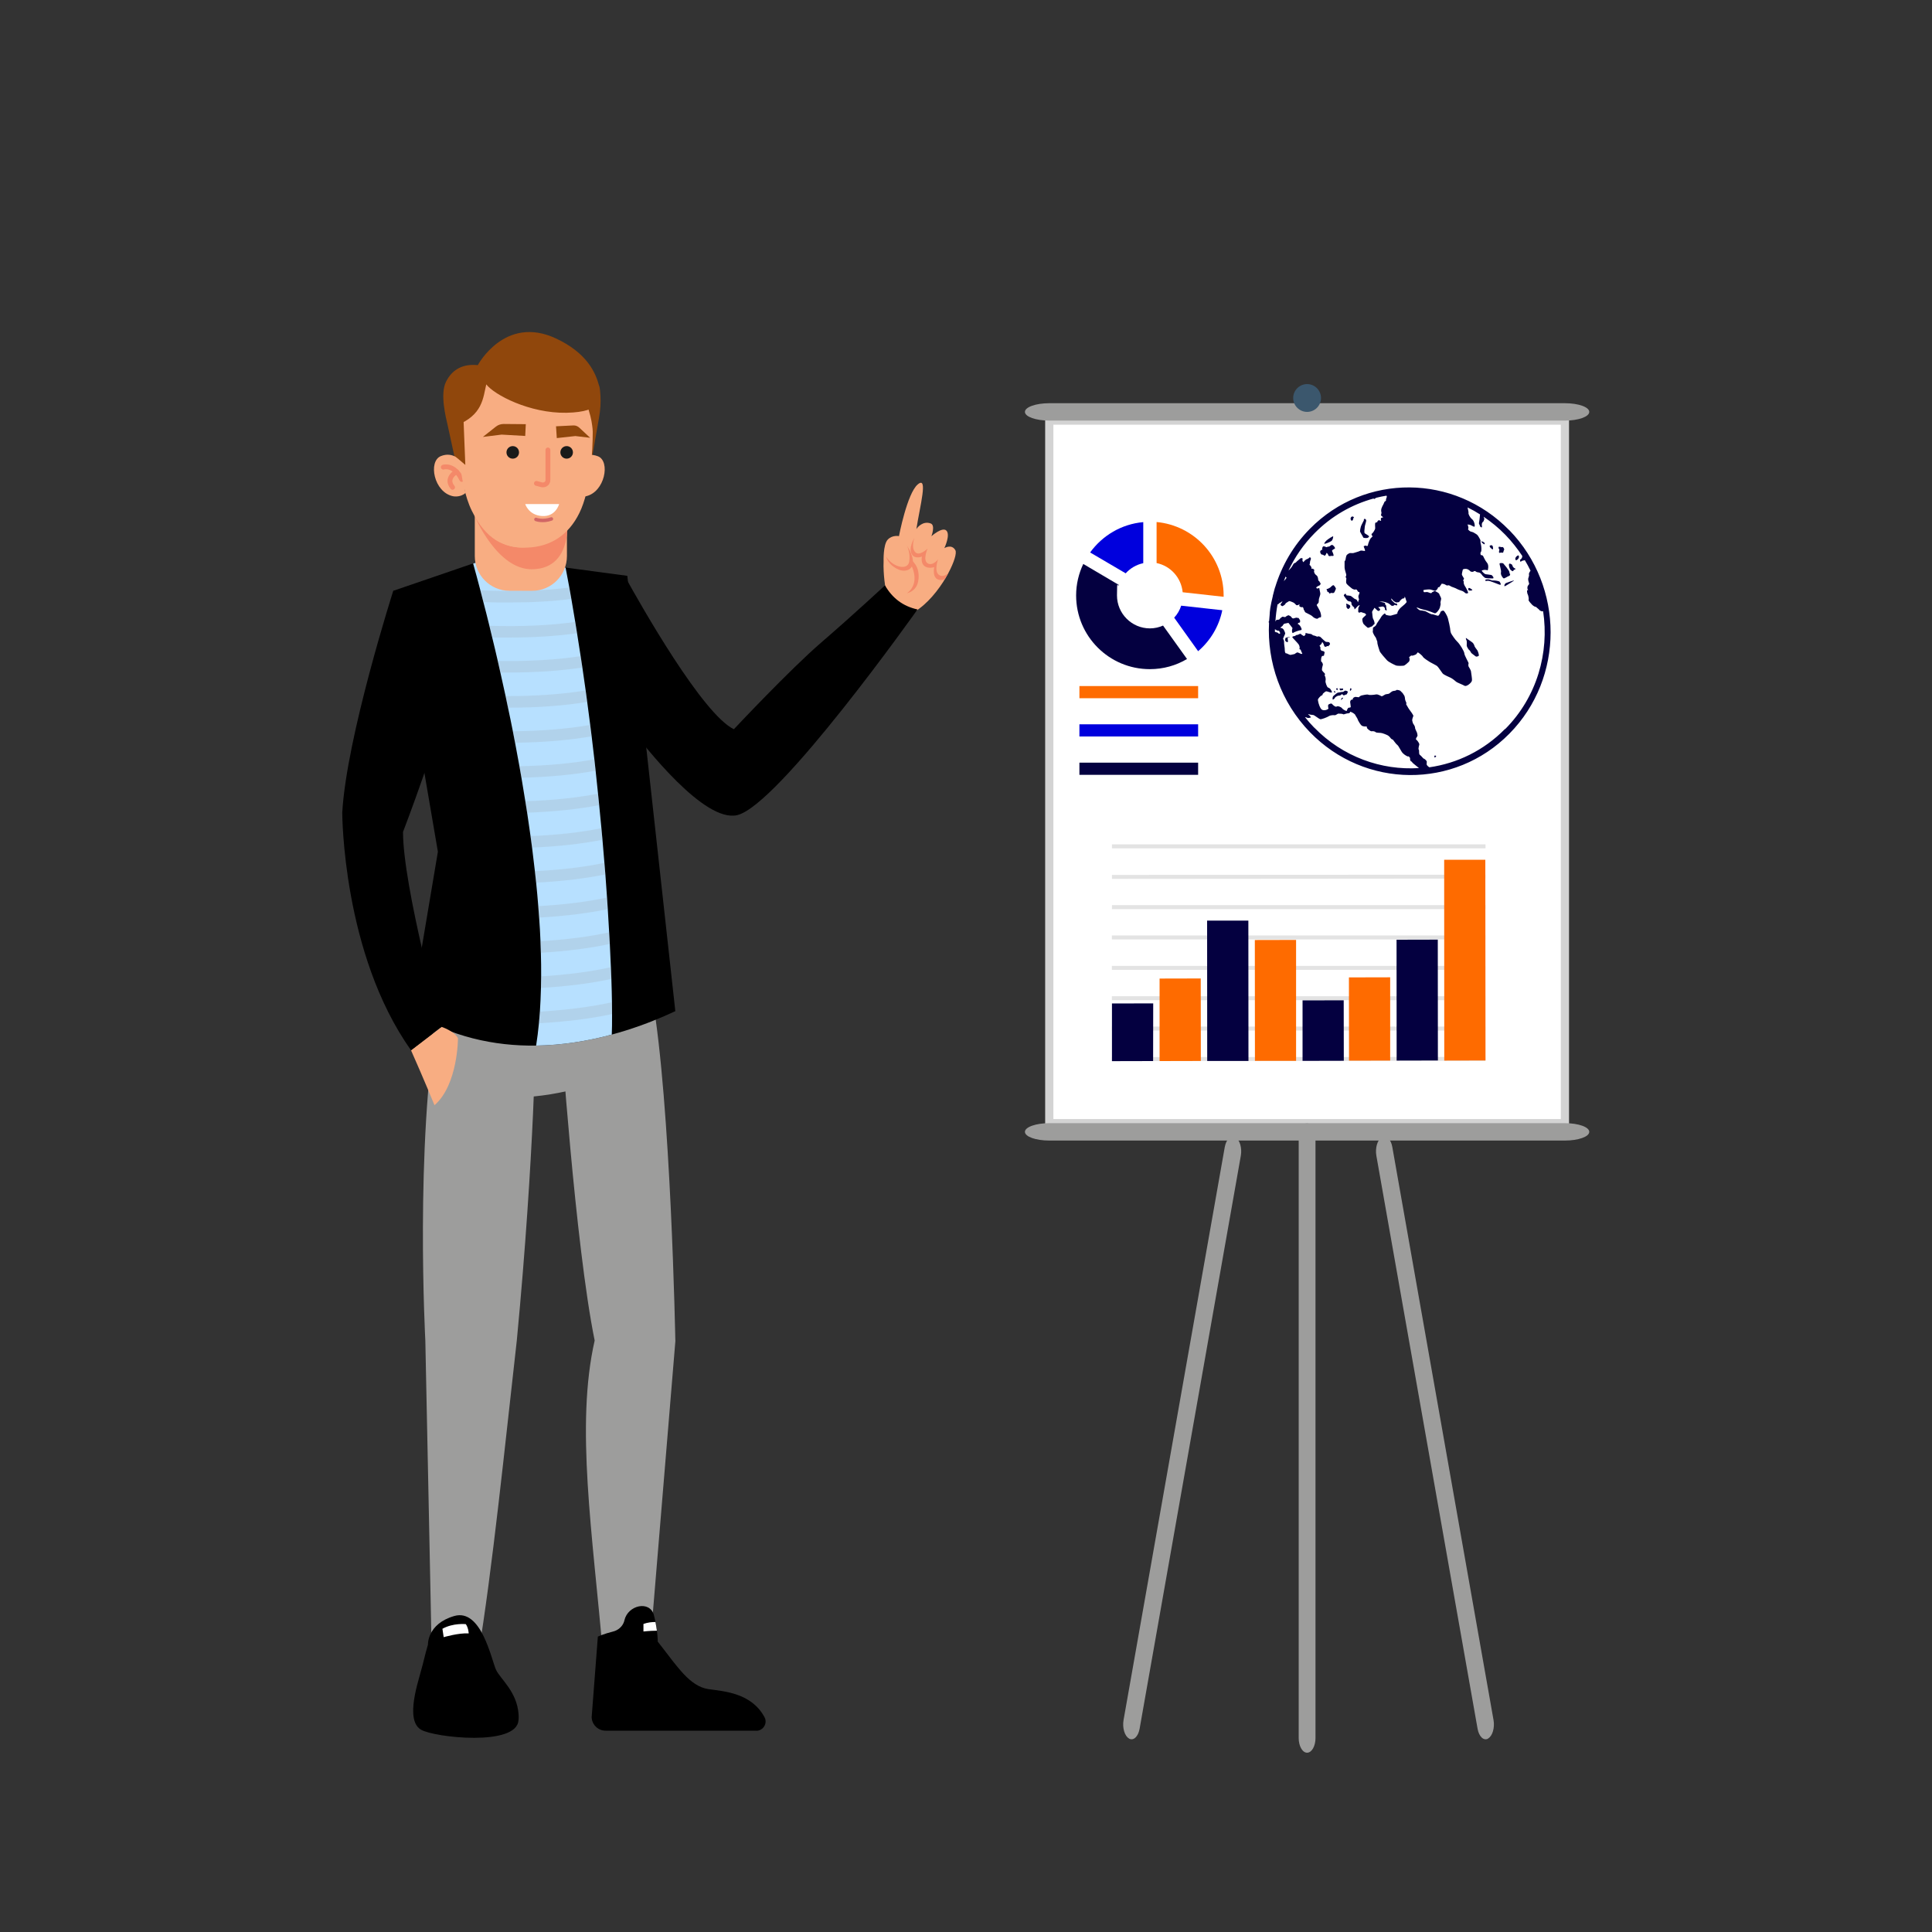 <?xml version="1.0" encoding="UTF-8"?>
<svg id="Layer_1" xmlns="http://www.w3.org/2000/svg" xmlns:xlink="http://www.w3.org/1999/xlink" version="1.1" viewBox="0 0 2000 2000">
  <rect x="0" y="0" width="2000" height="2000" fill="#333333" stroke="none"/>
  <!-- Generator: Adobe Illustrator 29.3.1, SVG Export Plug-In . SVG Version: 2.1.0 Build 151)  -->
  <defs>
    <style>
      .st0, .st1 {
        fill-rule: evenodd;
      }

      .st0, .st2 {
        fill: #040040;
      }

      .st3 {
        isolation: isolate;
        opacity: .2;
      }

      .st4 {
        fill: #e3e3e3;
      }

      .st1, .st5 {
        fill: #fe6b00;
      }

      .st6 {
        fill: #f48969;
      }

      .st7 {
        stroke: #d3d3d3;
        stroke-miterlimit: 10;
        stroke-width: 8.5px;
      }

      .st7, .st8 {
        fill: #fff;
      }

      .st9 {
        stroke: #f48969;
        stroke-width: 5px;
      }

      .st9, .st10 {
        fill: none;
        stroke-linecap: round;
        stroke-linejoin: round;
      }

      .st11 {
        fill: #3b576d;
      }

      .st12 {
        fill: #f8ad82;
      }

      .st10 {
        stroke: #d16665;
        stroke-width: 3.6px;
      }

      .st13 {
        fill: #90470c;
      }

      .st14 {
        fill: #00d;
      }

      .st15 {
        fill: #b7e0ff;
      }

      .st16 {
        fill: #9d9d9c;
      }

      .st17 {
        fill: #1a1a1a;
      }
    </style>
  </defs>
  <rect class="st7" x="1086.2" y="435.4" width="533.8" height="727.3"/>
  <g>
    <path class="st12" d="M981.7,593.2c-.4.7-.8,1.5-1.2,2.2h0c-.7,1.3-1.5,2.7-2.3,4-.6,1-1.3,2.1-1.9,3.1h0c-8.7,13.5-21,27.3-34.8,33.6,0,0-21.8-19-24.7-26.3,0,0-2.7-15.2-2.1-28.7,0,0-.6-17.2,4.2-22.4,4.8-5.2,11.7-3.7,11.7-3.7,0,0,8.4-44.1,19.4-53.5,11.1-9.5,2.4,22-1.4,46.3.7-1.5,6.7-9,14.9-5.9,4.9,1.8.9,12.7.7,13.2.5-.5,11.1-9.7,15.3-6,4.8,4.2-1.9,18.3-1.9,18.3,0,0,7.6-4.7,11.4,2.2,1.6,2.9-1.3,12.4-7.2,23.5Z"/>
    <path class="st6" d="M981.7,593.2c-.4.7-.8,1.5-1.2,2.2h0c-.7,1.3-1.5,2.7-2.3,4-1.3.7-2.9,1.1-4.8,1-9.2-.5-6.3-13.3-6.3-13.3,0,0-6.3,2.1-10.3-1.3-4-3.3-2.4-9.7-2.4-9.7,0,0-6.6,2.9-10-1.6-4.9-6.6,2.2-17.6,2.2-17.6,0,0-3.7,9.2.6,14.4,4.2,5.1,12.6-3,13-3.4-.2.5-5.1,11.9,0,15.2,5.1,3.2,10.7-3.7,10.9-4.1-.2.5-4.6,12.8,1.3,16.4,3.3,2,6.8,0,9.3-2.2Z"/>
    <path class="st6" d="M938.8,564.7s4,7.6,2.4,16.8c-1.6,9.2-16.7,6-23.8-5.2,0,0,1.3,8.2,12.8,13.3,9.3,4.1,23.1-2,8.6-24.9Z"/>
    <path class="st6" d="M942.6,583.6s11.4,19.3-3.7,30.5c0,0,9.7-1.7,11.6-12.4,2.8-15.6-7.3-22.1-7.3-22.1l-.6,4Z"/>
  </g>
  <path d="M916.1,606s-32.1,29.9-65.6,58.8-90.8,90.1-90.8,90.1c-32.5-15.8-95.7-127.2-113.5-159.5-14.2,51.2-15.6,101.1,0,149.5,23.9,32.1,83.1,106.2,116.6,99,42.7-9.2,187-213,187-213-15.1-3.3-26.1-11.8-33.6-24.8Z"/>
  <path class="st16" d="M699.2,1387.6l-27.1,327h-47.7c-11-127.4-28.8-239.1-8.8-326.9-20.2-99.1-35.3-324-35.3-324,36.4-16.7,94.8-31.9,94.8-31.9,19.4,110,24,355.8,24,355.8Z"/>
  <path d="M782.9,1791.6h-156c-7.4,0-13.4-5.5-14.3-12.5-.1-1-.2-2,0-3l6.3-81.9s6.5-3,15.6-5.2c5.4-1.3,9.9-5.2,11.6-10.5.1-.4.2-.8.3-1.2,3.6-15.8,26.3-20.8,30.5-5.4.5,2,1,3.9,1.4,5.8,0,.5.2.9.3,1.4.7,3.3,1.2,6.4,1.5,9,0,0,0,.1,0,.2.8,6.8.8,11.1.8,11.1,2.1,2.6,4.1,5.2,6,7.7,1,1.3,1.9,2.5,2.9,3.8,2,2.7,4,5.3,6,7.8.9,1.2,1.8,2.3,2.7,3.4,2.2,2.7,4.3,5.3,6.4,7.7,1,1.1,1.9,2.2,2.9,3.2,8,8.5,16.2,14.2,25.7,15.6,16.9,2.3,44.5,4.2,57.9,29,.3.5.5,1.1.7,1.6,1.9,6-2.6,12.5-9.2,12.5Z"/>
  <path class="st8" d="M680,1688.1c-7.1,0-13.9.8-13.9.8v-7.8c4.4-1.6,8.7-2,12.4-2,.7,3.3,1.1,6.4,1.5,9Z"/>
  <path class="st16" d="M554.7,1063.6s-1.2,129.8-19.7,324c-12,105.8-25.4,238.6-40.2,327h-47.8l-6.7-326.9s-10.9-201.2,12.8-339.8l101.5,15.9Z"/>
  <path d="M536.7,1780.7c-1.4,27.5-87.3,18-101,9.8-5.3-3.2-7.5-9.3-7.9-16.8-.7-11.9,3.2-27,6.6-38.9,5.5-19.4,4.7-19,8.6-32.2,0,0-1-21.5,27.2-29.7,28.2-8.2,38.5,45.4,43.3,55.7,4.4,9.4,21.5,22.4,23.3,45.6.2,2.1.2,4.3,0,6.6Z"/>
  <path class="st8" d="M482.2,1681.3s-13.1-1.4-24.2,4.8l1.3,8.7s15.6-4.6,25.9-3.9c0,0-.2-5.7-3-9.6Z"/>
  <path class="st16" d="M459.9,1013.7s-16.2,57.2-16,108.2c0,0,79.2,34.6,179.9-3.6,41.2-15.7,62.1-61.6,47.3-103.1-.2-.5-.3-1-.5-1.5,0,0-128.8-5.3-210.7,0Z"/>
  <path d="M699.2,1046.7c-16.4,7.7-33.6,14.5-51.5,20.1-4.8,1.5-9.6,2.9-14.4,4.2-25.3,6.8-51.7,11-78.3,11.4-43.8.6-88.2-9.2-129.6-34.7l27.9-166-46.2-270.1,69.2-23.7,3.7-1.3,6.8-2.3,2.9-1,5.8-2,12.3-4.2,73.2,9.8,4.4.6,7.5,1,4.2.6,52.3,7,49.7,450.7Z"/>
  <path class="st15" d="M633.3,1071c-25.3,6.8-51.7,11-78.3,11.4,1.2-7.4,2.1-15.2,2.9-23.1.4-4,.7-8,1-12.1.5-8,.9-16.2,1.1-24.6,0-4,.2-8,.2-12,0-8,0-16.2-.3-24.4-.1-4-.3-8-.4-12-.3-8-.8-16.2-1.4-24.4-.3-4-.6-7.9-.9-11.9-.6-8-1.4-16.2-2.2-24.3-.4-4-.8-8-1.3-11.9-.9-8.1-1.9-16.2-2.9-24.3-.5-4-1-8-1.6-11.9-1.1-8.1-2.3-16.2-3.5-24.2-.6-4-1.2-8-1.9-11.9-1.3-8.1-2.6-16.2-4-24.3-.7-4-1.4-8-2.1-11.9-1.5-8.2-3-16.3-4.5-24.3-.8-4-1.5-8-2.3-11.9-1.6-8.2-3.3-16.4-5-24.3-.8-4-1.7-8-2.5-12-1.8-8.3-3.6-16.5-5.4-24.4-.9-4.1-1.8-8.1-2.7-12-1.9-8.5-3.9-16.6-5.8-24.5-1-4.1-2-8.1-2.9-12-2.1-8.7-4.2-16.9-6.2-24.5-1.1-4.2-2.1-8.2-3.1-12.1-2.8-10.7-5.3-20-7.5-27.8l5.8-2,12.3-4.2,73.2,9.8,4.4.6c1.3,6.9,2.6,13.8,3.9,20.8.7,3.9,1.4,7.9,2.1,11.8,1.4,7.9,2.7,15.8,4,23.7.7,3.9,1.3,7.9,1.9,11.8,1.3,7.9,2.5,15.8,3.7,23.7.6,4,1.2,7.9,1.8,11.8,1.2,7.9,2.3,15.8,3.4,23.7.6,4,1.1,7.9,1.6,11.9,1.1,7.9,2.1,15.8,3.1,23.7.5,4,1,8,1.5,11.9,1,8,1.9,15.9,2.8,23.7.5,4,.9,8,1.3,11.9.9,8,1.7,15.9,2.5,23.8.4,4,.8,8,1.2,12,.8,8,1.6,16,2.3,23.8.4,4,.7,8,1.1,12,.7,8.1,1.4,16,2,23.8.3,4.1.7,8.1,1,12,.6,8.2,1.2,16.1,1.7,23.9.3,4.1.6,8.1.8,12.1.5,8.2,1,16.2,1.4,24,.2,4.1.5,8.1.7,12.1.4,8.4.8,16.4,1.1,24,.2,4.2.3,8.2.5,12.2.3,8.7.5,16.8.6,24.2,0,4.3.1,8.4.1,12.2,0,8.3,0,15.4-.3,21.2Z"/>
  <g class="st3">
    <path class="st16" d="M591.4,620c-19.2,2.5-40.3,3.7-63.7,3.7s-17.9-.2-27.4-.5c-1.1-4.2-2.1-8.2-3.1-12.1,35.1,1.5,65.6.5,92.1-2.9.7,3.9,1.4,7.9,2.1,11.8Z"/>
    <path class="st16" d="M597.4,655.5c-21,3-44.4,4.5-70.4,4.5s-11.5,0-17.5-.2c-1-4.1-2-8.1-2.9-12,33.8,1,63.3-.4,88.9-4,.7,3.9,1.3,7.9,1.9,11.8Z"/>
    <path class="st16" d="M602.9,691c-22.6,3.5-48.1,5.2-76.8,5.2s-5.4,0-8.1,0c-.9-4.1-1.8-8.1-2.7-12,32.6.5,61.1-1.2,85.9-5,.6,3.9,1.2,7.9,1.8,11.8Z"/>
    <path class="st16" d="M607.9,726.6c-24,4-51.2,6-82.1,6-.8-4-1.7-8-2.5-12,31.4,0,58.9-1.9,83-5.9.5,3.9,1.1,7.9,1.6,11.9Z"/>
    <path class="st16" d="M612.5,762.2c-23.2,4.1-49.5,6.3-79.4,6.7-.8-4-1.5-8-2.3-11.9,30.3-.3,56.9-2.5,80.2-6.6.5,4,1,8,1.5,11.9Z"/>
    <path class="st16" d="M616.6,797.8c-22.6,4.2-48.1,6.6-76.9,7.3-.7-4-1.4-8-2.1-11.9,29.3-.6,55-3,77.7-7.2.5,4,.9,8,1.3,11.9Z"/>
    <path class="st16" d="M620.3,833.5c-22,4.2-46.8,6.8-74.7,7.8-.6-4-1.2-8-1.9-11.9,28.4-.9,53.4-3.5,75.4-7.8.4,4,.8,8,1.2,12Z"/>
    <path class="st16" d="M623.7,869.3c-21.5,4.3-45.7,7-73,8.1-.5-4-1-8-1.6-11.9,27.6-1.1,52-3.8,73.5-8.2.4,4,.7,8,1.1,12Z"/>
    <path class="st16" d="M626.7,905.2c-21.2,4.3-45,7.2-71.8,8.5-.4-4-.8-8-1.3-11.9,27.1-1.3,51-4.2,72.1-8.6.3,4.1.6,8.1,1,12Z"/>
    <path class="st16" d="M629.2,941.1c-21,4.4-44.6,7.3-71.2,8.8-.3-4-.6-7.9-.9-11.9,26.7-1.5,50.4-4.4,71.3-8.9.3,4.1.6,8.1.8,12.1Z"/>
    <path class="st16" d="M631.3,977.2c-21.1,4.5-44.8,7.5-71.5,9.1-.1-4-.3-8-.4-12,26.7-1.6,50.3-4.6,71.2-9.2.2,4.1.5,8.1.7,12.1Z"/>
    <path class="st16" d="M632.9,1013.4c-21.5,4.6-45.6,7.7-72.8,9.3,0-4,.2-8,.2-12,27.1-1.7,51.1-4.8,72.2-9.5.2,4.2.3,8.2.5,12.2Z"/>
    <path class="st16" d="M633.6,1049.8c-22.2,4.7-47.3,7.9-75.7,9.5.4-4,.7-8,1-12.1,28.1-1.7,52.8-4.9,74.6-9.7,0,4.3.1,8.4.1,12.2Z"/>
  </g>
  <path class="st12" d="M457.1,1063s13,4.2,17,11.8c0,0,0,48.2-24.3,69.3,0,0-11.9-29-24.3-56.8l31.6-24.2Z"/>
  <path d="M407.1,611.6s-48.5,151.7-52.8,229.7c0,0,0,145.9,71.2,245.9l31.6-24.2s-39.9-145.1-39.9-201.8c0,0,40.4-105.1,47-146.5,0,0-27.2-103.1-57.1-103.1Z"/>
  <path class="st12" d="M550.9,611.6h-23.4c-19.9,0-36-16.1-36-36v-49.3h95.4v49.3c0,19.9-16.1,36-36,36Z"/>
  <path class="st6" d="M491.5,534.5s23.1,55.2,59.2,54.8c46.5-.5,35.8-60.9,35.8-60.9,0,0-18,38.3-46.5,38.4-31.7,0-48.5-32.4-48.5-32.4Z"/>
  <path class="st13" d="M620.2,399.4c-3.8-14.2-12.8-34.1-44.8-49.1-52.9-24.6-80.8,27.7-80.8,27.7-14.3-1.5-26.1,3.5-32.9,17.2-6.4,12.9-.1,37,1.8,45.4l11.6,53.4,10.2-50.8c10-33.4,25.2-47,25.2-47l48.4-3.9,51.3,96.8,10-57.3c1.3-7.3,1.8-14.7,1.4-22-.2-4.2-.6-8-1.3-10.4Z"/>
  <path class="st12" d="M599.1,477.5s6.5-10.3,19.8-5.2c13.3,5,7.3,37.4-12.7,41.5,0,0-7.2,1.6-12.8-3.3,0,0,4.9-23.9,5.7-32.9Z"/>
  <path class="st12" d="M476.8,477.1s-7.9-10.1-20.5-4.9c-13.2,5.4-7.3,37.4,12.7,41.5,0,0,7.2,1.6,12.8-3.3,0,0-4.1-24.2-4.9-33.3Z"/>
  <g>
    <path class="st9" d="M458.9,483.6s11.1-3.7,19.1,12.7"/>
    <path class="st9" d="M472.6,488.3s-12.1,6.5-4.1,16.2"/>
  </g>
  <path class="st12" d="M613.6,446.8c0,19.5-1.9,60.2-13.9,84.4-11.2,22.7-29.8,34.9-54.2,35.7-24.4.7-42.5-8.7-57.1-38.2-14.6-29.5-13.9-81.6-13.9-81.6,0,0,0-69.6,68.8-69.6s70.3,69.2,70.3,69.2Z"/>
  <path class="st13" d="M607.3,386.3c-1.8.6-59.6-15.4-59.6-15.4l-50.8,15.4s0,0,0,0c-44.6,12.1-25,54.3-25,54.3,28-10.8,28.1-28.8,31.5-42.7,8.1,10.7,44.7,30.1,83,29.4,39.2-.8,32.5-16,32.5-16,0,0-10-25.7-11.8-25.1Z"/>
  <path class="st9" d="M567.2,465.8v31.1c0,.7-.1,1.4-.4,2-1,2.4-3.7,3.5-6.2,2.9l-5.3-1.4"/>
  <path class="st17" d="M537.3,468.3c0,3.6-2.9,6.5-6.5,6.5s-6.5-2.9-6.5-6.5,2.9-6.5,6.5-6.5c3.6,0,6.5,2.9,6.5,6.5Z"/>
  <path class="st13" d="M543.7,451.4l.6-12.3-22.9-.2c-2.9,0-5.7.9-8,2.7l-13.5,10.7,19.4-2.4,24.5,1.4Z"/>
  <path class="st17" d="M580.1,468.3c0,3.6,2.9,6.5,6.5,6.5s6.5-2.9,6.5-6.5-2.9-6.5-6.5-6.5c-3.6,0-6.5,2.9-6.5,6.5Z"/>
  <path class="st13" d="M576.4,453.6l-.8-12.3,18-.9c2.3-.1,4.5.8,6.3,2.5l11,10.3-15.3-1.8-19.2,2.1Z"/>
  <polygon class="st13" points="479.4 423.4 481.7 481.3 472.5 473.4 472.5 473.4 465.5 420.4 479.4 423.4"/>
  <path class="st10" d="M554.8,537.7s7,2.7,16-.5"/>
  <path class="st8" d="M543.7,521.8h35.1s-3.4,13.2-17.5,12.4c-14.1-.8-17.6-12.4-17.6-12.4Z"/>
  <g>
    <path class="st16" d="M1353.1,1814.4c-4.8,0-8.7-6.8-8.7-15.2v-621.2c0-8.4,3.9-15.2,8.7-15.2h0c4.8,0,8.7,6.8,8.7,15.2v621.2c0,8.4-3.9,15.2-8.7,15.2h0Z"/>
    <path class="st16" d="M1540.5,1799.8c-4.6,2.5-9.4-2-10.9-10.1l-104.8-593.3c-1.4-8,1.1-16.6,5.7-19.1h0c4.6-2.5,9.4,2,10.8,10l104.8,593.3c1.4,8-1.1,16.6-5.7,19.1h0Z"/>
    <path class="st16" d="M1168.8,1799.8c4.6,2.5,9.4-2,10.9-10.1l104.8-593.3c1.4-8-1.1-16.6-5.7-19.1h0c-4.6-2.5-9.4,2-10.9,10l-104.8,593.3c-1.4,8,1.1,16.6,5.7,19.1h0Z"/>
  </g>
  <path class="st16" d="M1645.2,1171.7c0,5-11.3,9-25.2,9h-533.8c-13.9,0-25.2-4-25.2-9h0c0-5,11.3-9,25.2-9h533.8c14,0,25.2,4,25.2,9h0Z"/>
  <path class="st16" d="M1645.2,426.4c0,5-11.3,9-25.2,9h-533.8c-13.9,0-25.2-4-25.2-9h0c0-5,11.3-9,25.2-9h533.8c14,0,25.2,4,25.2,9h0Z"/>
  <path class="st11" d="M1367.5,412c0-8-6.5-14.4-14.4-14.4s-14.4,6.5-14.4,14.4,6.5,14.4,14.4,14.4c8,0,14.4-6.5,14.4-14.4Z"/>
  <g>
    <polygon class="st4" points="1537.7 1094.1 1151 1094.3 1151 1098.4 1537.7 1098.2 1537.7 1094.1"/>
    <rect class="st4" x="1151" y="1062.7" width="386.7" height="4.1"/>
    <rect class="st4" x="1151" y="1031.3" width="386.7" height="4.1"/>
    <rect class="st4" x="1151" y="999.9" width="386.7" height="4.1"/>
    <rect class="st4" x="1151" y="968.4" width="386.7" height="4.1"/>
    <rect class="st4" x="1151.1" y="937" width="386.7" height="4.1"/>
    <polygon class="st4" points="1537.7 905.5 1151.1 905.7 1151.1 909.8 1537.7 909.5 1537.7 905.5"/>
    <rect class="st4" x="1151.1" y="874.1" width="386.7" height="4.1"/>
  </g>
  <g>
    <polygon class="st0" points="1151.1 1038.8 1193.8 1038.7 1193.7 1098.4 1151.1 1098.5 1151.1 1038.8"/>
    <polygon class="st1" points="1200.4 1013 1243 1012.9 1243.1 1098.3 1200.4 1098.4 1200.4 1013"/>
    <polygon class="st0" points="1249.6 953 1292.3 953 1292.4 1098.3 1249.7 1098.3 1249.6 953"/>
    <polygon class="st1" points="1299 973.1 1341.7 973 1341.7 1098.2 1299.1 1098.2 1299 973.1"/>
    <polygon class="st0" points="1348.4 1035.6 1391 1035.5 1391.1 1098.1 1348.4 1098.2 1348.4 1035.6"/>
    <polygon class="st1" points="1396.4 1011.8 1439.1 1011.7 1439.1 1097.9 1396.5 1098 1396.4 1011.8"/>
    <polygon class="st0" points="1445.7 972.8 1488.4 972.7 1488.5 1097.8 1445.8 1097.9 1445.7 972.8"/>
    <polygon class="st1" points="1495 890 1537.6 890 1537.8 1097.8 1495.1 1097.9 1495 890"/>
  </g>
  <g>
    <g>
      <path class="st14" d="M1222.8,626.9c-1.5,4.7-4,9-7.3,12.5l24.8,34.7c12.6-10.8,21.6-25.6,25-42.4l-42.5-4.7Z"/>
      <path class="st5" d="M1197.4,582.9c14.5,3,25.4,15.2,26.9,30.2l42.4,4.7c0-.5,0-.9,0-1.4,0-39.8-30.5-72.4-69.4-76v42.5h0Z"/>
      <path class="st14" d="M1165.3,593.5c4.7-5.2,11-9,18.2-10.5v-42.5c-22.7,2-42.4,14-55,31.4l36.8,21.6Z"/>
      <path class="st2" d="M1204.2,647.5c-4.2,1.9-8.9,3-13.8,3-18.8,0-34.1-15.3-34.1-34.1s.8-7.5,1.9-10.9l-36.8-21.7c-4.7,9.9-7.4,20.9-7.4,32.6,0,42.2,34.2,76.3,76.3,76.3,14.1,0,27.2-3.8,38.5-10.5l-24.8-34.6Z"/>
    </g>
    <g>
      <rect class="st5" x="1117.4" y="710.2" width="122.9" height="12.6"/>
      <rect class="st14" x="1117.4" y="749.8" width="122.9" height="12.6"/>
      <rect class="st2" x="1117.4" y="789.5" width="122.9" height="12.6"/>
    </g>
    <g>
      <path class="st2" d="M1562.4,548.9c-56.9-58.5-149.5-59.2-206.4-1.5-17.2,17.4-29.1,38.2-35.9,60.3,0,0,0,0,0,0-.2.1-1.3,4.3-2.5,9.1,0,0,0,.2,0,.3-1.1,4.5-2.2,9.5-2.6,12.3-.4,3-.7,5.7-.7,7.5-.2,1.9-.3,3.9-.5,5.8-.3.5-.5,1-.5,1.3,0,.2.2.5.4.6-2.1,40.7,12.1,82.2,42.4,113.4,56.9,58.5,149.5,59.2,206.4,1.5,56.9-57.6,56.9-152.1,0-210.6ZM1331.7,597.8c.5.3-1.3,2.3-2.7,3.8.6-1.6,1.2-3.2,1.9-4.8.2.5.5.9.8,1ZM1323.7,619.1c0,.7-.1,1.5-.3,2,0,0,0,.2-.1.2.2-.8.3-1.5.5-2.3ZM1323.4,655.6c0-.6-2.2-1.1-3.6-1.5,0-.9,0-1.9,0-2.8,1.6,1.3,3.4,1.9,3.8,1.6.4-.3,1.6,1.8,1.6,2.6,0,.8-1.7.8-1.8,0ZM1360.6,753.4c-3.4-3.5-6.7-7.2-9.7-11,.9.1,1.8.3,2.3.6,1.2.7,3.3-.2,3.8-.3.5,0-1.4-2.2-2.1-2.6-.7-.3-.5-1.2,0-.8.3.4,3.5.8,4.7.9,1.1.2,5.7,3.9,7,4.3,1.3.4,7.5-2.1,9.2-3.2,1.7-1.1,5.2-1.1,5.9-.9.7.2,2.9-1.4,3.4-1.6.6-.2,2.9.2,3.6.1.7,0,1.8.4,2,.6.2.2,3.7-1.2,5-1.1,1.3.1,2.1-1.1,2-1.5,0-.5,2.1.8,2.9,1.1.8.4,2.4,1.8,2.4,2.2,0,.4,2.3,3.5,2.5,4.5.1,1,3.1,5.8,4.1,6.5.9.6,3.7,1.1,4.4.8.7-.3,1.3.8,1,1.3-.3.5,3.6,4.1,5.1,3.7,1.5-.4,3.9.5,4,1,.2.4,3.9.7,5.2.7,1.4,0,6,1.8,7.4,2.6,1.4.8,2.9,2.7,3.2,3.2.3.5,1.6,1,2.1,1.3.4.3,2.9,4.2,4.4,5.3,1.6,1,3.9,6.8,5.9,8.7,2,2,5.4,3.8,5.5,3.2.1-.5,2.2,1.4,1.9,2.2-.3.8.6,3.1,1,2.9.4-.2,1.6,1.7,2.3,2.2.6.5,4.4,3.5,5.9,4.8-38.9,2.5-78.8-11.5-108.5-42ZM1557.8,754.8c-22,22.3-49.5,35.4-78.1,39.5-.9-.4-2.7-2.1-2.8-2.8-.2-.9.3-3,0-3.5-.3-.6-2.3-2.7-2.9-2.6-.6,0-2.6-2.9-4.1-3.9-1.5-1-.4-4.3-1.2-5.4-.8-1.1.5-4.6.6-5.6,0-1-2.2-4.3-3.1-4.7-.8-.3-.2-2,.3-2.5.5-.5.7-1.5.9-1.7.2-.2-.4-2.1-.4-2.7,0-.6-2.2-4.3-2.1-5.4.1-1.1-1.2-3.4-1.7-3.9-.5-.5-1.2-3-1.3-3.8-.2-.8.9-4.2,1.2-4.7.2-.6-3-5.2-4.3-6.8-1.2-1.6-2.4-4.2-2.9-4.7-.4-.5,0-1.6,0-1.9,0-.3-1.2-2.6-1.3-3.4,0-.8-.5-3.8-.9-4.2-.3-.4-1.1-1.6-1.7-2.6l-1-1-1.5-1.5c-1.6-.8-4.2-1.1-4.2-.5,0,.6-2.7.6-3.7,1-1,.4-2.9,2-3.4,2.4-.4.5-3.3.6-4.2,1-.9.5-3,1.8-3.6,1.9-.5,0-3.8-2.4-6.1-1.9s-6.9.8-8,.2c-1-.5-5.4.5-6.7.8s-2.7,1.5-2.7,1.8c0,.3-2.7-.3-3.7-.3-1,0-3,1.3-2.7,1.8.4.5-.9,1.4-1.6,1.2-.6,0-.9,1.3-1.2,1.8-.2.5.6,4.2.6,5.4,0,1.2-1.8.8-2.4,1.1-.6.2-1.6,2.3-1.7,3.1,0,.7-3.7-1-4.8-2.5-1-1.5-4.7-2.8-5.7-1.9-1,.9-3.9-1.5-4.7-2.6-.8-1.2-3.3.2-3.8.6-.6.4-.4,3,0,3.9.4.9-5.5,3.7-7.8.3-2.3-3.4-3.2-8.6-3.1-9.5.2-.9,2.8-3.9,3.8-4.1s1.2-1.2,1.1-1.5c0-.3,2.4-2.4,3.4-2.8,1-.4,4.8,1.6,5.9,1.2,1.1-.4-.9-2.9-1.3-3.6s-2.3-1.6-2.8-1.8c-.5-.2-2.7-5.1-2.2-6.8s-.3-4.8-.8-5.1c-.4-.2.2-1.5.3-1.9.1-.4-3-3-3.2-4-.2-1,.5-4.4.9-5.4.3-1-1-3.3-1.5-3.3-.6,0-.4-3.8.2-5.1.7-1.3,2.4-1.2,2.3-.8,0-.3.7-2.5.8-3.5.2-1.2-1.8-1.9-2.6-1.8-.8,0-2.1-1.8-1.7-2.5.4-.7-.5-2.5-.9-2.6-.4-.2,2.4-2,2.5-3.5.2-1.6,1.9,1.5,2.2,3.1.3,1.6,2.4,1.5,2.6.8.2-.6,1.3-.3,1.7-.1.3.2.7-1.3,1.5-1.6.8-.3,0-1.8-.4-2.4-.5-.6-3-.3-3.8-.7-.8-.4-4.6-4.1-5.3-4.8-.8-.7-2.9-1-3-.5,0,.5-2.8-1.1-3.8-1.1-.9,0-2.1-1-2.4-1.3-.3-.4-3.8-.6-5.1-1.1-1.3-.5-1.6.2-1.3.7.4.5-.7,1.7-1.2,2.1-.5.4-2.9-1.2-3.6-2-.7-.8-3,1.2-3.9,1-1-.2-2.1,1.4-2.7,1.2-.6-.2-2.2.6-2.3,1s5.4,5.8,6.6,7.5c1.2,1.7,1.3,4.2.9,4.5-.4.4.9,1.2,1,.8.2-.4.8,2.4,1.7,3.7.9,1.3-1.2,1.1-2.4.3-1.2-.8-3.5-1.2-3.3-.7.2.5-1.3.5-1.4,1,0,.5-3.4,1-4.6,1.3-1.2.3-4.2-1.8-4.8-1.6-.7.2-.6-.5-1-.9-.4-.4-.4-3.4-.5-4.5-.1-1-.8-5.1-.6-6.2.1-1.2-.7-3-1-3.2-.4-.1,1.5-4,2-5.2.5-1.1-1.2-4.2-1.8-5-.6-.8-2.5-1.5-3-1.3-.5.2.9-1.3,1.6-1.6.7-.2,1.5-2.5,2.4-2.7.9-.2,2.9-.7,4.3-.9l1.6,2,2.6,3.4c-1.2,3.3-.1,5.8.6,5,.8-.8,6.1-2.7,8-2.9,1.8-.2.2-2.6-.2-3.5-.3-1-2.3-2.8-2.9-2.9-.6-.1.9-1.5,1.8-1.4.8,0,.4-1.4.6-1.8.2-.5-1.3-2.3-1.5-2.8-.2-.5-1.3,0-1.8-.4-.4-.4-2.8.5-3.6.7-.8.2-2.1-.9-2.1-1.3,0-.5-2-1.7-2.7-1.9-.8-.3-2.9,1-3.4,1.6-.6.6-2.6-.3-3.1-.2-.6.1-3,2.1-3.3,2.8-.4.7-3.2-.2-3.6,1.3,0,.3-.3.6-.5.8.4-5.9,1.1-11.8,2.2-17.7.2,0,.4,0,.6,0,.5.2.4-1,1.2-1.2.8-.2,2.5-1.6,3.1-1.9.6-.2-.8,1.9-1.6,2.8-.8.9,1.2,2.5,2.1,2.1.9-.4,2.9-1.9,2.8-2.4-.2-.5,2.4-1.8,3.4-2.5.9-.8,3.9,1,4.7,1.2.8.3,2.6,2,3,2.6.5.6,3,0,2.9-.7,0-.6,1,.6.3,1.2-.7.5,1.7,2.2,2.8,1.7,1.1-.5,1.7,1.3,1.7,2.1,0,.8,1.3,1.8,1.3,2.7,0,.9,5.9,2.8,8,4.9,2,2.1,4.8,2.6,5.2,2.2.4-.5,2.4-1.6,3-1.3.6.2.6-1.2.6-1.9,0-.6-.4-2.3-.8-3.6s-3.4-6.5-3.7-7.1c-.3-.6,1.7-2.1,1.9-2.7.2-.6.3-2.8.3-3.4,0-.6,1.4-4.3,1.5-5.5.1-1.2-1-4.7-1-5.8,0-1-.6,0-1.8.1-1.1.2-1.4-.7-1.4-1.1,0-.4,2.5-1.8,3.5-2.2,1-.4,1.3-2.8.4-2.7-.9,0-.6-.2-.2-.2.4,0-.8-1.8-1.4-1.9-.5,0,0-4.2-2.2-5.6-2.1-1.4-2.9-4.2-2.2-4.9.6-.6-1.5-2.4-2.4-1.9-.9.5-.4-.3-.4-.9,0-.6-1.3-2.7-1.9-2.9-.5-.2.4-1.8.3-2.5-.2-.6.6-2.9.9-3.6.4-.6-.8-2.5-1.3-1.8-.5.7-2.3,1.8-2.8,1.8-.5,0-3,1.9-3.3,2.9-.3.9-1.9-1.5-1.2-2.7.7-1.1-1.4-1.8-2.4-.8-.9.9-3.6,2.9-4.1,3.6-.4.7-2,1.2-2.5,1.5-.4.3-2.3,4.2-3.7,5.4-.5.5-1.2,1.2-1.9,2,6.6-14,15.6-27.2,27-38.7,17.6-17.9,38.8-29.8,61.3-36,0,.2,0,.4.1.5.2.3,1.3-.4,2.4-1.2,3.5-.9,7.1-1.6,10.7-2.2,0,.2.1.4.2.5.6.8-1,3-.7,3.7.3.7-.6,1.8-1.1,1.7-.5,0-1.3,2.7-2,3.8-.7,1-1.6,3.5-1.8,4.1-.2.6-.2,2.6.1,3.2.3.6-.2,2.4-.4,3-.2.5,1.7,2.3,2.4,2.1.7-.2-1.1.7-2,.9-.9.3-.5,2.1-.3,2.6.2.6-1,.5-1.5,0-.6-.6-2.5.5-2.2,1.1.2.7-1.4,1.1-2.1,1.3-.7.2-.4,4.2-.3,5.7,0,1.5-2.6,5.4-3.5,5.7-.9.3.4,2.9,1,2.5.6-.4-1.4,1.3-2.3,2.4-.9,1.1-2.6,5.5-2.7,6.8-.1,1.3-1.4,1.2-1.9.7-.4-.4-2,.3-2.4.5-.5.2,1.4,3.5,1.3,4.6,0,1.1-3.3-.7-5.1.2-1.8,1-5.4,1.7-6.2,2.1-.8.5-3.4.2-4.2.2-.8,0-2.9,1.4-3.4,2-.6.6-1.2,3.6-1.3,4.6,0,1-.9,1.6-1,2,0,.4,0,4.8,0,6.3-.1,1.5,1.4,6,1.7,7.2.2,1.2-.3,2-.5,2.3-.3.3.3,1.3.6,1.6.3.3-.8,4.1.2,5.6.9,1.5,4.1,3.8,5.1,4.7.9,1,3.7,2,4.4,1.4.7-.6,2,1.3,2.2,2,.3.6,1.3.5,1.7,1,.4.4-.7,2.6-1,3.4-.3.7.1,2.9.5,3.5.3.5-1,2.4-1,3.5-.3-.5-.6-1.3-.8-1.8-.3-1-1.8-1.7-2.3-1.7-.5,0-3.7-3.1-4.8-3.3-1.1-.3-3.2-.4-3.7-.4-.5,0-.9-1.2-1.1-1.7-.2-.5-1.9.8-2,1.5-.2.7,2.7,4.1,3.4,5.1.7,1,2.9,1.5,3.2,1.3.3-.2,1.8,1.4,1.3,2-.4.6,1.3,3.3,2.1,3.6.8.2,1.1,1.9,1.1,2.5,0,.5,2.1-1.9,3.1-3,1-1.1,2.3-1.4,2.3-1.2,0,.2-1.6,2.5-1.5,3.3.1.8-.2,3.1,0,3.8.2.6,1.7.8,2.2.2.5-.6,3.2.9,4,.9.8,0,1.8,1.2,1.9,1.7,0,.5-3,2.6-3.7,3.8-.7,1.2.3,4.8,1.1,5.8.8,1,3.4,3.2,4.2,3.8.8.5,3.2-1.1,4-1.2.7,0,2.4-2.4,3-2.6.6-.2-.4-4-1.3-5.3-.8-1.4-.8-5.6-1.1-6.8-.3-1.2,2-3.4,2.2-4.4.2-1,2.1,1.7,3.6,2.7,1.5,1,3.5-1.3,2-2.2-1.5-.9-1.4-1.9-1-1.6.5.3,3.5-.8,4.6-.5,1,.3,2.3,1.8,1.8,2.3-.5.5,1.1,2,1.7,1.7.7-.3-.6-2.9-.3-3.7.2-.8-.5-2.5-.9-2.3-.3.2-.7-1.6,0-1.5.7,0-3.4-1.3-5.2-1.3-1.8,0-.8-.3,2.3-.4l2.9.6c.5.1,1.8.8,2.3.9l.8.3c.8.4,2.7,1.9,3.1,2.4.4.4,2.2.4,2.7-.2.5-.6,1.2-.7,1.2-.5,0,.1,1.5.8,2.1.3.6-.5-.7-2.3-1.3-1.8-.6.5-2.7-1.8-3.7-2.7-1-.9-1.3-2.2-1.1-2.4.2-.2,1.9,2,2.4,2.5.5.4,1.6,1.1,2.5,1.5h1l2.3-.3c1.2-2.4,4.1-4.3,4.3-3.8.3.5,1.8-.8,1.2-1.6-.5-.7.2-.1.6.3.4.5,1,3.4,1.6,4.5s-4.1,4.6-6,6.3c-1.9,1.6-3.9,5-3.5,5.8.4.8-4.3,1.6-6.1,2.3-1.9.7-5-.5-5.5-.5-.5,0-.8-1.2-1.3-1.5-.6-.3-3.5,2.5-4,3.7-.5,1.2-4.3,6.1-4.9,7.7-.5,1.6-2.6,2.6-3.2,3-.6.4-.2,3.1-.5,4-.3.9,1.1,3.9,3.2,6.7l.9,2.5.6,1.6c-.2,2.7,2.1,8.3,2.4,9.7.3,1.3,5.7,7.5,7.6,9.5,1.9,2,7.5,4.6,9.1,5.3,1.6.7,6.7.5,8.2.3,1.4-.3,4.4-3.1,5.4-4.1.9-1,1-3.1.2-4.7l1.5-1.2.7-.6c.9.8,3.6-.5,4.4-.8.8-.2,1.9-1.8,2.2-2.3.3-.5,4.7,3,5.5,4.5.8,1.5,5.8,4.5,7.3,5.5,1.5.9,6.1,3.1,7.4,4.1,1.3,1.1,4.4,6,5.6,7.5,1.2,1.6,6.8,3.8,8.6,4.7,1.8.9,5,3.5,5.6,4.1.7.7,6.5,2.9,8.6,4.1,2.1,1.2,7.2-3.1,7.6-5.2.4-2.1-.8-7.8-.9-9.3,0-1.5-2.1-4.7-2.5-5.4-.4-.7-.3-2.8,0-3.3.3-.5-4.2-7.8-4.4-10.2-.1-2.4-4.9-10-7.3-12.2-2.3-2.1-5.7-7.3-6.4-8.6-.7-1.3-1.1-4.6-1.1-5.4,0-.8-1.6-8-2.3-10.5-.7-2.5-3.3-6.9-4.3-7.5-1-.7-3.4.7-3.4,1.5,0,.7-1.4,2.9-2,3.5-.6.6-5.2-1.5-6.7-1.4-1.5,0-6-3-7.2-3.3-1.2-.3-4.3-.8-5.1-.8-.8,0-2.9-2-3.5-2.5-.7-.5,1.1-.4,2.1.2.9.7,6.3,1.9,8,2.3,1.7.5,6.9,2.3,8.4,3,1.5.7,4.8-3.7,5.4-5.6.6-1.9,1.1-4.5.7-5-.3-.5.7-3.5.7-4.5,0-1-1.9-4.1-2-4.8,0-.8-3.1-2.5-4.2-2.9-1.1-.3-3.6,1.1-3.8,1.8-.1.7-2.8-.4-3.8-.8-1-.4-3.3.2-3.9,0-.6-.3-.8-1.6-.7-2,0-.4,5-1,6.8-.8,1.8.3,4.7,1.4,5.2,1.5.5.2,2.8-1.9,2.9-2.8,0-.9.8-1.3,1.5-1l.6-.8,2-2.9c2.5.2,4,1.1,4.2,1.4.2.3,2.1.7,2.6.3.6-.3,2.6,1.1,3.2,1.4.6.3,4.5,1.5,5.8,2.4,1.4.8,4.6,1.8,5.5,2.1.9.3,2.7,1.7,3.2,2.2.4.4,2.2.5,2.7-.1.5-.6-2.1-5.6-3.3-7.3-1.1-1.7-1.4-3.8-1.1-4,.2-.3-.3-1.3-.6-1.6-.3-.3,1.1-1.7.8-2.2-.2-.5-2.3-3.5-2.2-4.3.1-.9.7-4,1-4.8.4-.9,3.4-1,4.5-.6,1,.3,3.1,1.8,3.3,2.3.2.4,2.7,1,3.5.1.8-.9,2.2,0,2.7.5.4.4,2.8.5,3.6.9s2.2,2,2.4,2.5c.2.5,2.3,2.4,3,2.8.7.4,6.1.7,8,.6,1.9,0-.3-3.3-1.6-3.6-1.3-.3-4.9-.6-5.9-.8-1-.2-3.3-2.5-3.8-3.3-.5-.8,1.8-1.1,2.8-1.2,1,0,2.8.2,3.1.5.4.3,1.7-5.3-.5-7.8-2.2-2.5-3.6-6.3-4.1-7-.5-.8-1.8-1.1-2.1-.9-.3.3-1.2-2.3-.2-3.3,1-1,.5-6.2,0-8-.6-1.7-.4-3.8-.4-4.1,0-.3-1.9-3.8-2.9-5.1-1-1.3-3.4-2.3-4-2.8s-2.8-1-3.4-1.2c-.6-.2-2.3-1.6-2.5-2-.2-.4.4-1.6.3-2-.2-.3-.3-2.6-.9-3-.6-.5,1.3,0,2.2,0,.9,0,4.1,2.3,4.9,2,.9-.3,0-5.9-2.4-7.7-2.3-1.8-4-5.5-3.7-6.3.2-.7-.5-3.9-1-5.9,4.4,2.1,8.7,4.5,12.9,7.2,0,1-.3,2.5-.3,3.2,0,1-.6,4.7-.8,5.8-.1.8.6,2.1,1.1,2.3,0,0-.1.1-.2.2-.4.4,1.2,2.1,1.9,2,.7-.1,0-2.7.2-3.6.1-.9.9-2.2,1.2-2.2.3,0,.9-1.2,1.3-2.6.2-.4-.2-1.5-.7-2.7,8,5.4,15.6,11.6,22.6,18.8,6.6,6.8,12.4,14.2,17.5,21.9-.2.6-.2,1.3-.3,1.6-.1.5-1.4,2.2-1.9,2-.5-.1.2,1.2,0,1.6-.2.5.8,1.1,1,.4.1-.5,2.1-1,3.8-1.3,2.2,3.6,4.1,7.2,5.9,10.9-1.2,1.4-2,3.5-1.6,4,.4.5-.5,3.2-.8,4.1-.3.9.5,4.1.9,5,.4.9-1.3,2.2-1.5,3-.3.8-.4,2.9.2,3.5.6.6.2.9-.8.5v1.5l.3,1.9c1.2,2.2,1.7,5.9,1.3,6.7-.4.7,2.4,3.8,3.6,5,1.2,1.2,3,2.3,4.1,2.3l1,.9,2,1.7c1.1,1.8,3.4,2,3.9,2,.1,0,.3-.2.4-.4,6.6,43.3-6.4,89.1-39.1,122.1Z"/>
      <path class="st2" d="M1370.4,679.2h0s0,0,0,0Z"/>
      <path class="st2" d="M1551.6,571.4c.3.8.7,1.2.9.9.2-.3,2.9-.3,3.3-.1.4.2.6-2.1,1.2-2.9.6-.8-1-3.4-1.7-3-.7.4-3-.5-3.6-.3-.6.2-.5,1.9.2,2.5.7.6-.4,2.2-.1,3Z"/>
      <path class="st2" d="M1567.9,588.3c-1-.3-2.5-2.6-2.3-3.1.2-.5-2.2-2.2-3.2-1.6-.9.6,0,5.6,2,6.9,2,1.3,2.4.8,2.2.2-.1-.6,1.7-1.2,2.1-1.5.5-.3.1-.7-.9-.9Z"/>
      <path class="st2" d="M1563.3,594.7c.2-.4,0-.5-.3-.5-.2,0-.4-2.5-1.1-3.5-.7-1-1.8-2.6-2.4-3.4-.7-.8-2.8-3.3-3.2-3.9-.3-.6-2.9-.7-3.8-.3-.8.4,1.9,7.2,1.3,9.5-.6,2.3,1.8,5.8,2.8,6.1,1,.3,4.3-2.3,5.4-2.4,1,0,1-1.2,1.3-1.6Z"/>
      <path class="st2" d="M1567.2,600.9c-.6,0-6.4,1.9-8,2.6-1.6.7-2.2,2.7-1.8,3.3.3.6,5.5-3.1,7.4-4.1,1.9-1.1,2.9-1.9,2.3-1.8Z"/>
      <path class="st2" d="M1533.6,560.7c.1,1,1.9,2.2,2.5,2.6.6.4,1,0,.8-1-.2-.9-3.5-2.6-3.4-1.6Z"/>
      <path class="st2" d="M1545.1,565.2c-.4-.9-1.7-1.1-2.8-.3-1.2.7,2.1,3.8,2.9,3.8.8,0,.3-2.5,0-3.5Z"/>
      <path class="st2" d="M1569.3,580c2-.3,4.2-3.3,2.6-5.1-1.9.3-4.5,3.2-2.6,5.1Z"/>
      <path class="st2" d="M1537.3,601.5s0,0,0,0c-.4,0-.4,0,0,0Z"/>
      <path class="st2" d="M1551.6,601.8c-1.4-.6-4.5-1-6.8-.9l-1.3-.4-1.5-.5c-1.5-.6-3.7,0-4.1-.1s.3,1.5-.5,1.6c.4,0,1.4-.2,2.7-.3,2.3-.3,11.9,4.3,13,4.2,1.1,0,0-3.1-1.4-3.7Z"/>
      <path class="st2" d="M1524.2,610.8c-.2-.6-2.6-2.1-3.4-2.2-.8,0-1.1.9-.7,2.1.4,1.2,4.3.6,4.1,0Z"/>
      <path class="st2" d="M1527.2,670.2c-.3-.4-1-1.4-.9-1.7,0-.3-.5-1.5-1.3-2.6-.8-1.2-6.3-4.5-7.1-5.3-.8-.8-.4,1.2.2,2.3.6,1,.1,4.7.3,5.8.2,1.1,2,4,2.5,4.2.6.2,1.7,2.2,2,2.8.2.6,3.7,2.9,4.6,3.7.9.8,3.1-.1,3.4-.7.3-.6-.9-4.5-1.5-5.4-.6-.9-2-2.7-2.3-3.1Z"/>
      <path class="st2" d="M1485.4,784.3c.5-.5.9-.9,1.4-1.4-1.4-1.9-2.8,0-1.4,1.4Z"/>
      <path class="st2" d="M1375,574.6c0,1,1.7,1.4,2.3,1,.6-.4,2.6.2,3.1-.3.5-.5-.8-3.7-1.4-4.7-.6-1.1,1.8-2.1,2.8-2.7,1-.5-1.9-4.2-3.2-3.8-1.3.4-2.2,1.7-2.9,1.7-.7,0-1.7.2-2.2.6-.5.3-2.7-1.3-3.7-.8-.9.5-1.5,2.8-.9,3.1.7.3-1.8.5-2.2,2-.4,1.5,1.1,3.6,1.8,3.4.6-.2,2.4,1,2.7,1.2.3.3,1.9-1.8,1.9-2.7,0-.9,1.9,1.1,1.9,2.1Z"/>
      <path class="st2" d="M1378.2,560.1c1.6-1.2,1.9-4,1.9-4.8,0-.7-5.1,2.6-6.8,4.1-1.7,1.6-2.7,3.1-2.3,3.5.4.3,5.6-1.6,7.2-2.8Z"/>
      <path class="st2" d="M1397.4,626.7c-.5-.5-3.5-2-3.8-1.7-.3.3.7,2.6.2,2.8-.5.2.8,1.9,1.4,2.5.7.5,1.9-.8,2.3-1.5.4-.6.4-1.6-.1-2.1Z"/>
      <path class="st2" d="M1381.4,613.1c.5-.8,1.1-2.9,1.5-3.4.4-.5-1.6-3.6-2.5-3.9-.8-.3-2.9,2-3.5,2.5-.6.5-2.8,1.5-3.5,1.5-.7,0,.9,2,.7,2.8-.3.7.8.3.8,0,0-.4.9,1,1.1,1.6.2.6,2.1-.8,2.9-.4.8.4,1.9.1,2.4-.7Z"/>
      <path class="st2" d="M1415.4,556.9c1.1-.2,1.7-1.3,1.9-1.6.2-.3-3.1-2.5-4.3-3.1-1.3-.6-.2-5.1-.2-6.8,0-1.6,1.9-5.9,1.4-7.1-.5-1.2-1.7-1.4-2.1-1-.3.3-.3,1.1-.2,1.3,0,.2-2.6,4.8-3.1,6.4-.5,1.7-.9,3.9-.9,4.9,0,1,3.1,5.6,3.3,6.4.1.7,3.1.8,4.2.6Z"/>
      <path class="st2" d="M1401.7,535.5c-2.6-2.6-4.9,1.5-2.7,3.5,2.4.1,1.2-2.4,2.7-3.5Z"/>
      <path class="st2" d="M1331,660.3c-.5,0-.6,2-.6,2.7,0,.7,2,2.2,2.7,1.6.7-.6-.9-4.4.4-4.7,1.3-.2,2.1-.6,1.7-.7-.4-.2-3.8,1-4.3,1.1Z"/>
      <path class="st2" d="M1397.9,712.6c-.4.4-.6,2.2-.3,2.5.3.3,1.7-1.2,1.4-1.9-.2-.7-.8-1-1.1-.6Z"/>
      <path class="st2" d="M1391.6,715.4c-1,1.2-3,.9-3.4,1-.4.1-2.5.6-3.2.6-.7,0-3.7,2.6-4.7,3.5-1,1-.9,3.1-.7,3.6.2.5,2.1-.9,2.3-1.7.2-.8,3-2.4,4-2.3,1,.1,2.3-.4,2.9-1.3.5-.8,1.4.7,2,1,.6.3,2.5-1,3.2-1,.6,0,.6-1.8,1.3-2.3.8-.6-2.7-2.3-3.7-1.1Z"/>
      <path class="st2" d="M1389.6,722.3c-.7,0-1.6,1.9-1.3,2.2.3.3,1.5-1.3,1.9-1.7.4-.3,0-.6-.6-.6Z"/>
      <path class="st2" d="M1381.3,715.3c-.5.2-.2,1.2,0,1.5.3.3.8.3,1,0s-.6-1.8-1.1-1.6Z"/>
      <path class="st2" d="M1384.6,712.5c-.4-.2-1.3.2-1.4.4-.2.2.2.8.8,1.5.6.6,1-1.6.6-1.8Z"/>
      <path class="st2" d="M1388.4,714.6c.2-.3,1.7.3,1.9-.6.3-.9-.4-1.8-.7-1.3-.3.4-2.1-.1-2.6,0-.6.2,0,1.4.4,1.8.4.4.8.4,1,0Z"/>
    </g>
  </g>
</svg>